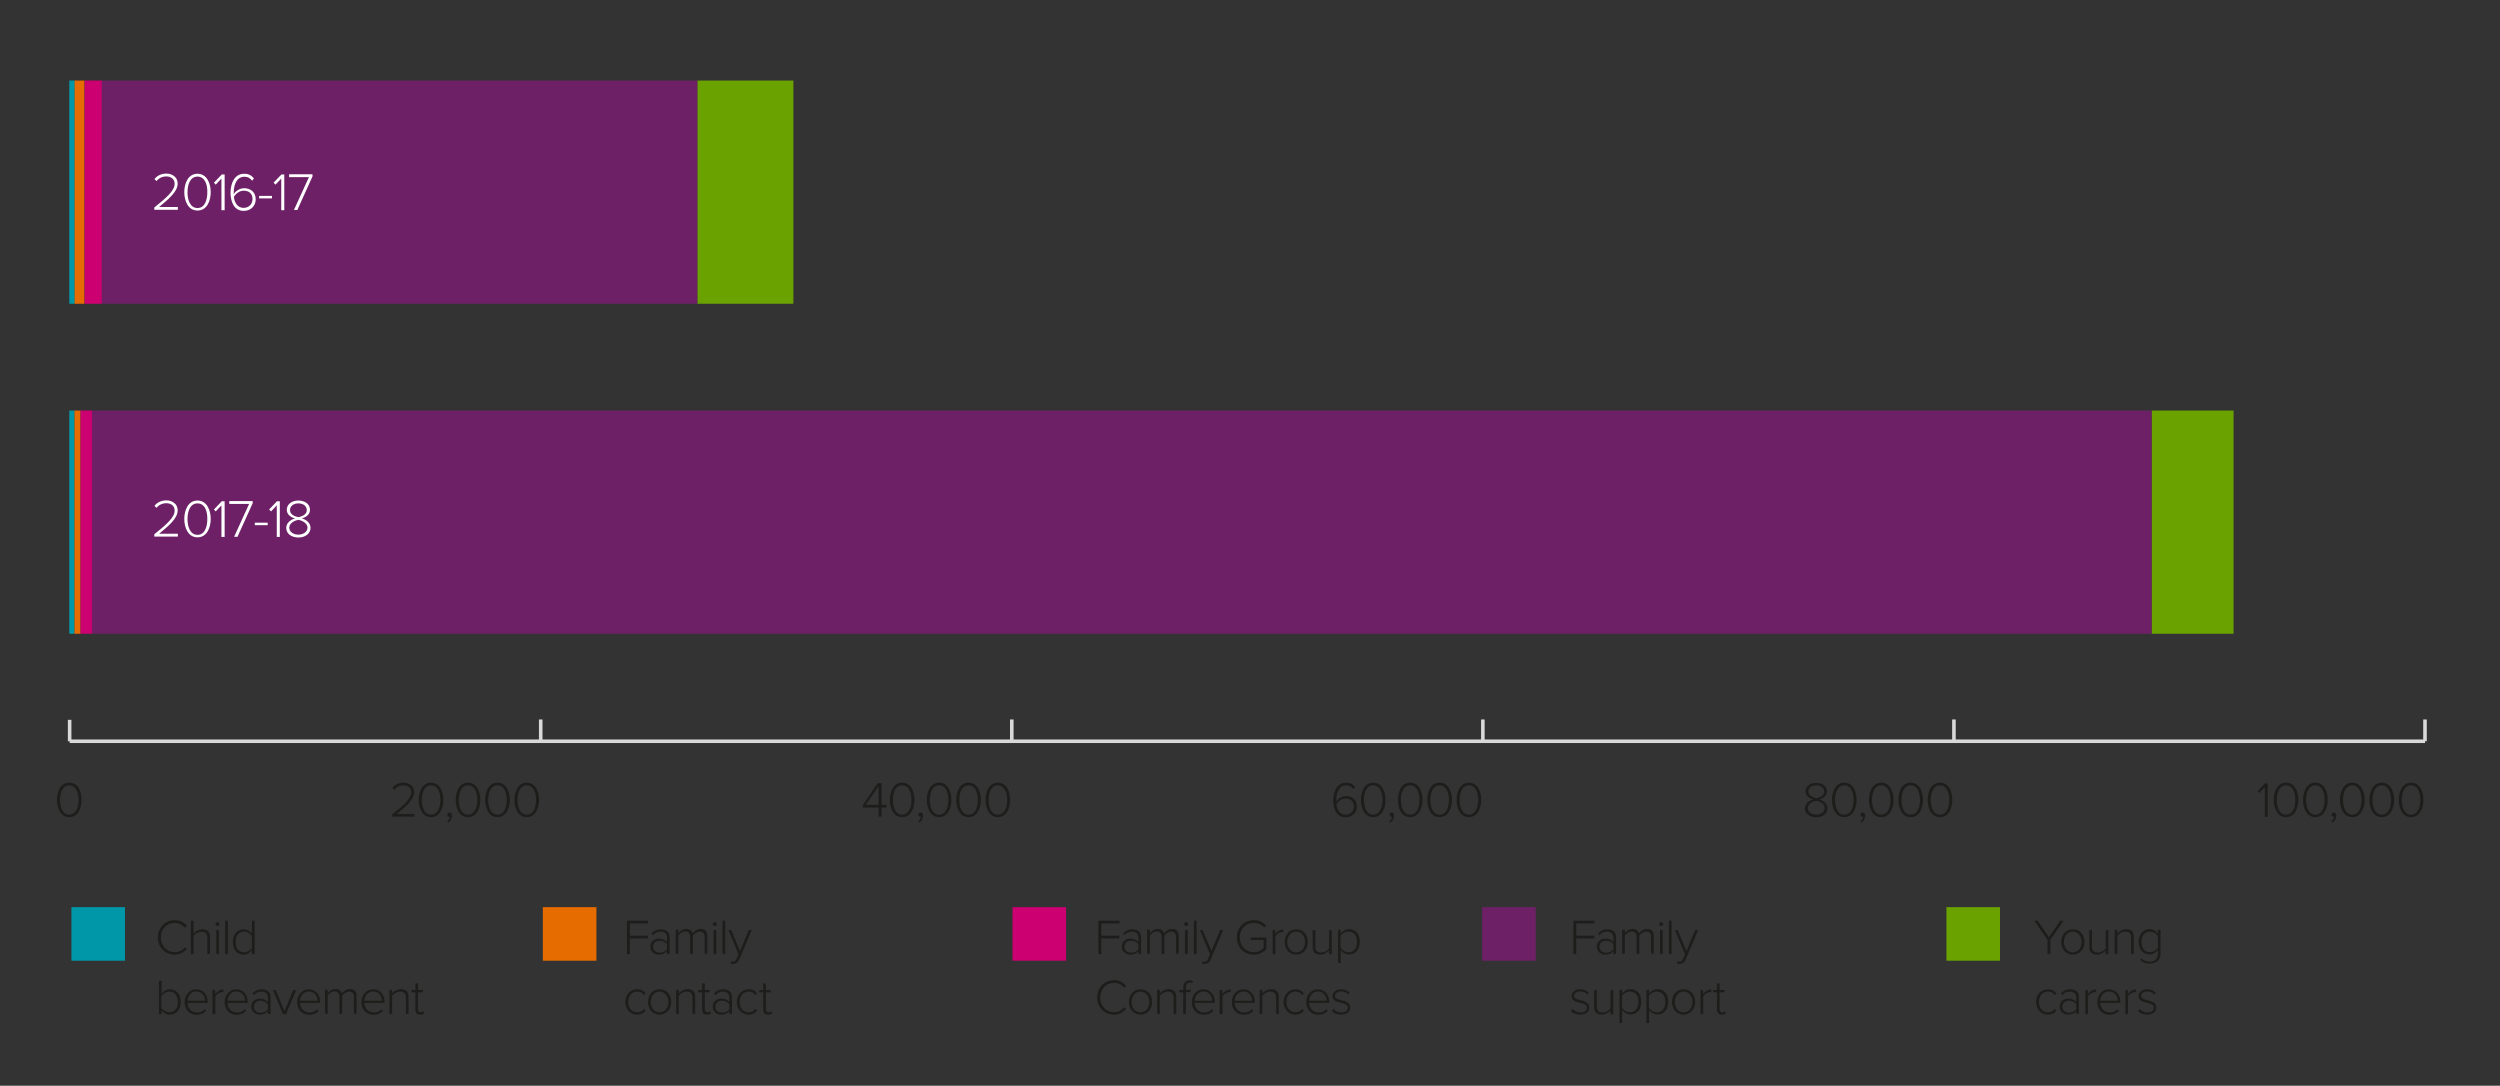 <?xml version="1.0" encoding="UTF-8"?>
<!-- Generator: Adobe Illustrator 22.1.0, SVG Export Plug-In . SVG Version: 6.00 Build 0)  -->
<svg xmlns="http://www.w3.org/2000/svg" xmlns:xlink="http://www.w3.org/1999/xlink" id="Layer_1" x="0px" y="0px" viewBox="0 0 1400 608" style="enable-background:new 0 0 1400 608;" xml:space="preserve">
<rect x="0" y="0" width="1400" height="608" fill="#333333" stroke="none"/>
<style type="text/css">
	.st0{fill:#CC0070;}
	.st1{fill:#E76C00;}
	.st2{fill:#0099A9;}
	.st3{fill:none;stroke:#D9D9D9;stroke-width:2;}
	.st4{fill:none;stroke:#000000;stroke-miterlimit:10;}
	.st5{fill:#6E2066;}
	.st6{fill:#0098A8;}
	.st7{fill:#1D1D1B;}
	.st8{fill:#6AA200;}
	.st9{fill:#FFFFFF;}
</style>
<rect x="1204.9" y="229.9" class="st8" width="45.9" height="125"></rect>
<rect x="390.5" y="45.1" class="st8" width="53.8" height="125"></rect>
<rect x="51.5" y="229.9" class="st5" width="1153.4" height="125"></rect>
<rect x="57" y="45.1" class="st5" width="333.5" height="125"></rect>
<rect x="41.6" y="229.9" class="st1" width="3.5" height="125"></rect>
<rect x="41.6" y="45.1" class="st1" width="5.7" height="125"></rect>
<rect x="45.1" y="229.9" class="st0" width="6.4" height="125"></rect>
<rect x="47.4" y="45.1" class="st0" width="9.6" height="125"></rect>
<rect x="38.8" y="229.9" class="st6" width="2.8" height="125"></rect>
<rect x="38.8" y="45.1" class="st6" width="2.9" height="125"></rect>
<g>
	<path class="st9" d="M86.4,116.2c6.8-5.5,11.4-9.4,11.4-13.3c0-2.9-2.4-4.1-4.6-4.1c-2.5,0-4.4,1.1-5.5,2.6l-1.2-1.1   c1.4-1.9,3.8-3.1,6.7-3.1c2.9,0,6.3,1.7,6.3,5.6c0,4.4-4.7,8.4-10.4,13.1h10.5v1.6H86.4V116.2z"></path>
	<path class="st9" d="M110.6,97.3c5.3,0,7.4,5.5,7.4,10.3c0,4.7-2,10.3-7.4,10.3c-5.4,0-7.4-5.6-7.4-10.3   C103.2,102.9,105.2,97.3,110.6,97.3z M110.6,98.9c-4.2,0-5.6,4.6-5.6,8.8c0,4.1,1.4,8.8,5.6,8.8c4.2,0,5.5-4.7,5.5-8.8   C116.2,103.5,114.8,98.9,110.6,98.9z"></path>
	<path class="st9" d="M124,100l-3.2,3.4l-1-1.1l4.4-4.6h1.6v20H124V100z"></path>
	<path class="st9" d="M136.8,97.3c2.6,0,4.2,1.1,5.4,2.6l-1,1.3c-1-1.3-2.2-2.2-4.4-2.2c-4.3,0-5.9,4.5-5.9,8.8c0,0.3,0,0.6,0,0.9   c0.8-1.4,3.1-3.3,5.8-3.3c3.6,0,6.5,2.1,6.5,6.3c0,3.3-2.5,6.4-6.7,6.4c-5.4,0-7.4-5-7.4-10.3C129.2,102.5,131.3,97.3,136.8,97.3z    M136.5,106.8c-2.2,0-4.3,1.4-5.5,3.4c0.2,2.7,1.7,6.2,5.4,6.2c3.4,0,5-2.6,5-4.8C141.5,108.4,139.4,106.8,136.5,106.8z"></path>
	<path class="st9" d="M145.1,109.7h7.2v1.4h-7.2V109.7z"></path>
	<path class="st9" d="M157.5,100l-3.2,3.4l-1.1-1.1l4.4-4.6h1.6v20h-1.7V100z"></path>
	<path class="st9" d="M173,99.2h-11.1v-1.6h13.1v1.2l-8.5,18.8h-1.9L173,99.2z"></path>
</g>
<g>
	<path class="st9" d="M86.4,299.2c6.8-5.5,11.4-9.4,11.4-13.3c0-2.9-2.4-4.1-4.6-4.1c-2.5,0-4.4,1.1-5.5,2.6l-1.2-1.1   c1.4-1.9,3.8-3.1,6.7-3.1c2.9,0,6.3,1.7,6.3,5.6c0,4.4-4.7,8.4-10.4,13.1h10.5v1.6H86.4V299.2z"></path>
	<path class="st9" d="M110.6,280.3c5.3,0,7.4,5.5,7.4,10.3c0,4.7-2,10.3-7.4,10.3c-5.4,0-7.4-5.6-7.4-10.3   C103.2,285.9,105.2,280.3,110.6,280.3z M110.6,281.9c-4.2,0-5.6,4.6-5.6,8.8c0,4.1,1.4,8.8,5.6,8.8c4.2,0,5.5-4.7,5.5-8.8   C116.2,286.5,114.8,281.9,110.6,281.9z"></path>
	<path class="st9" d="M124,283l-3.2,3.4l-1-1.1l4.4-4.6h1.6v20H124V283z"></path>
	<path class="st9" d="M139.5,282.2h-11.1v-1.6h13.1v1.2l-8.5,18.8h-1.9L139.5,282.2z"></path>
	<path class="st9" d="M142.7,292.7h7.2v1.4h-7.2V292.7z"></path>
	<path class="st9" d="M155,283l-3.2,3.4l-1.1-1.1l4.4-4.6h1.6v20H155V283z"></path>
	<path class="st9" d="M165.2,290.3c-2.4-0.6-4.6-2.2-4.6-4.8c0-3.5,3.3-5.2,6.5-5.2c3.1,0,6.5,1.6,6.5,5.2c0,2.7-2.3,4.2-4.6,4.8   c2.5,0.7,4.9,2.5,4.9,5.3c0,3.2-2.9,5.4-6.8,5.4c-3.9,0-6.8-2.1-6.8-5.4C160.3,292.9,162.7,291,165.2,290.3z M167.1,291.1   c-1.2,0.2-5.1,1.4-5.1,4.4c0,2.4,2.4,3.9,5.1,3.9c2.6,0,5.1-1.5,5.1-3.9C172.1,292.5,168.3,291.3,167.1,291.1z M167.1,281.9   c-2.6,0-4.7,1.4-4.7,3.8c0,2.8,3.5,3.7,4.7,3.9c1.2-0.2,4.7-1.1,4.7-3.9C171.8,283.3,169.7,281.9,167.1,281.9z"></path>
</g>
<line class="st3" x1="39" y1="415.1" x2="1358" y2="415.1"></line>
<line class="st3" x1="302.8" y1="415.1" x2="302.8" y2="402.9"></line>
<line class="st3" x1="566.6" y1="415.1" x2="566.6" y2="402.9"></line>
<line class="st3" x1="830.4" y1="415.1" x2="830.4" y2="402.9"></line>
<line class="st3" x1="1094.2" y1="415.1" x2="1094.2" y2="402.9"></line>
<line class="st3" x1="1358" y1="415.1" x2="1358" y2="402.9"></line>
<line class="st3" x1="39" y1="415.1" x2="39" y2="403.1"></line>
<g>
	<path class="st7" d="M38.8,438.3c5,0,6.9,5.2,6.9,9.6c0,4.4-1.9,9.7-6.9,9.7c-5,0-6.9-5.2-6.9-9.7   C31.9,443.5,33.7,438.3,38.8,438.3z M38.8,439.8c-3.9,0-5.2,4.3-5.2,8.2c0,3.8,1.3,8.2,5.2,8.2c3.9,0,5.2-4.4,5.2-8.2   C44,444.1,42.7,439.8,38.8,439.8z"></path>
</g>
<g>
	<path class="st7" d="M219.7,456c6.4-5.1,10.6-8.8,10.6-12.4c0-2.7-2.2-3.8-4.3-3.8c-2.3,0-4.1,1-5.1,2.4l-1.1-1   c1.3-1.8,3.6-2.9,6.2-2.9c2.7,0,5.9,1.6,5.9,5.3c0,4.1-4.3,7.9-9.7,12.2h9.8v1.5h-12.3V456z"></path>
	<path class="st7" d="M241.4,438.3c5,0,6.9,5.2,6.9,9.6c0,4.4-1.9,9.7-6.9,9.7c-5,0-6.9-5.2-6.9-9.7   C234.5,443.5,236.4,438.3,241.4,438.3z M241.4,439.8c-3.9,0-5.2,4.3-5.2,8.2c0,3.8,1.3,8.2,5.2,8.2c3.9,0,5.2-4.4,5.2-8.2   C246.6,444.1,245.4,439.8,241.4,439.8z"></path>
	<path class="st7" d="M250.3,460c0.9-0.6,1.6-1.7,1.6-2.6l-0.3,0c-0.7,0-1.1-0.5-1.1-1.2c0-0.6,0.5-1.2,1.2-1.2   c0.8,0,1.4,0.6,1.4,1.8c0,1.6-0.9,3.1-2,3.8L250.3,460z"></path>
	<path class="st7" d="M262.1,438.3c5,0,6.9,5.2,6.9,9.6c0,4.4-1.9,9.7-6.9,9.7c-5,0-6.9-5.2-6.9-9.7   C255.2,443.5,257.1,438.3,262.1,438.3z M262.1,439.8c-3.9,0-5.2,4.3-5.2,8.2c0,3.8,1.3,8.2,5.2,8.2c3.9,0,5.2-4.4,5.2-8.2   C267.3,444.1,266,439.8,262.1,439.8z"></path>
	<path class="st7" d="M278.6,438.3c5,0,6.9,5.2,6.9,9.6c0,4.4-1.9,9.7-6.9,9.7c-5,0-6.9-5.2-6.9-9.7   C271.7,443.5,273.5,438.3,278.6,438.3z M278.6,439.8c-3.9,0-5.2,4.3-5.2,8.2c0,3.8,1.3,8.2,5.2,8.2c3.9,0,5.2-4.4,5.2-8.2   C283.8,444.1,282.5,439.8,278.6,439.8z"></path>
	<path class="st7" d="M295,438.3c5,0,6.9,5.2,6.9,9.6c0,4.4-1.9,9.7-6.9,9.7c-5,0-6.9-5.2-6.9-9.7C288.1,443.5,290,438.3,295,438.3z    M295,439.8c-3.9,0-5.2,4.3-5.2,8.2c0,3.8,1.3,8.2,5.2,8.2c3.9,0,5.2-4.4,5.2-8.2C300.2,444.1,298.9,439.8,295,439.8z"></path>
</g>
<g>
	<path class="st7" d="M492,452.2h-8.8v-1.4l8.3-12.2h2.2v12.1h2.7v1.5h-2.7v5.1H492V452.2z M484.8,450.7h7.2v-10.5L484.8,450.7z"></path>
	<path class="st7" d="M505.2,438.3c5,0,6.9,5.2,6.9,9.6c0,4.4-1.9,9.7-6.9,9.7c-5,0-6.9-5.2-6.9-9.7   C498.3,443.5,500.2,438.3,505.2,438.3z M505.2,439.8c-3.9,0-5.2,4.3-5.2,8.2c0,3.8,1.3,8.2,5.2,8.2c3.9,0,5.2-4.4,5.2-8.2   C510.4,444.1,509.2,439.8,505.2,439.8z"></path>
	<path class="st7" d="M514.1,460c0.9-0.6,1.6-1.7,1.6-2.6l-0.3,0c-0.7,0-1.1-0.5-1.1-1.2c0-0.6,0.5-1.2,1.2-1.2   c0.8,0,1.4,0.6,1.4,1.8c0,1.6-0.9,3.1-2,3.8L514.1,460z"></path>
	<path class="st7" d="M525.9,438.3c5,0,6.9,5.2,6.9,9.6c0,4.4-1.9,9.7-6.9,9.7c-5,0-6.9-5.2-6.9-9.7   C519,443.5,520.9,438.3,525.9,438.3z M525.9,439.8c-3.9,0-5.2,4.3-5.2,8.2c0,3.8,1.3,8.2,5.2,8.2c3.9,0,5.2-4.4,5.2-8.2   C531.1,444.1,529.8,439.8,525.9,439.8z"></path>
	<path class="st7" d="M542.4,438.3c5,0,6.9,5.2,6.9,9.6c0,4.4-1.9,9.7-6.9,9.7c-5,0-6.9-5.2-6.9-9.7   C535.5,443.5,537.3,438.3,542.4,438.3z M542.4,439.8c-3.9,0-5.2,4.3-5.2,8.2c0,3.8,1.3,8.2,5.2,8.2c3.9,0,5.2-4.4,5.2-8.2   C547.6,444.1,546.3,439.8,542.4,439.8z"></path>
	<path class="st7" d="M558.8,438.3c5,0,6.9,5.2,6.9,9.6c0,4.4-1.9,9.7-6.9,9.7c-5,0-6.9-5.2-6.9-9.7   C551.9,443.5,553.8,438.3,558.8,438.3z M558.8,439.8c-3.9,0-5.2,4.3-5.2,8.2c0,3.8,1.3,8.2,5.2,8.2c3.9,0,5.2-4.4,5.2-8.2   C564,444.1,562.7,439.8,558.8,439.8z"></path>
</g>
<g>
	<path class="st7" d="M1268.3,440.8l-3,3.2l-1-1l4.1-4.3h1.5v18.7h-1.6V440.8z"></path>
	<path class="st7" d="M1280.2,438.3c5,0,6.9,5.2,6.9,9.6c0,4.4-1.9,9.7-6.9,9.7c-5,0-6.9-5.2-6.9-9.7   C1273.3,443.5,1275.1,438.3,1280.2,438.3z M1280.2,439.8c-3.9,0-5.2,4.3-5.2,8.2c0,3.8,1.3,8.2,5.2,8.2c3.9,0,5.2-4.4,5.2-8.2   C1285.4,444.1,1284.1,439.8,1280.2,439.8z"></path>
	<path class="st7" d="M1296.6,438.3c5,0,6.9,5.2,6.9,9.6c0,4.4-1.9,9.7-6.9,9.7c-5,0-6.9-5.2-6.9-9.7   C1289.7,443.5,1291.6,438.3,1296.6,438.3z M1296.6,439.8c-3.9,0-5.2,4.3-5.2,8.2c0,3.8,1.3,8.2,5.2,8.2c3.9,0,5.2-4.4,5.2-8.2   C1301.8,444.1,1300.6,439.8,1296.6,439.8z"></path>
	<path class="st7" d="M1305.5,460c0.9-0.6,1.6-1.7,1.6-2.6l-0.3,0c-0.7,0-1.1-0.5-1.1-1.2c0-0.6,0.5-1.2,1.2-1.2   c0.8,0,1.4,0.6,1.4,1.8c0,1.6-0.9,3.1-2,3.8L1305.5,460z"></path>
	<path class="st7" d="M1317.3,438.3c5,0,6.9,5.2,6.9,9.6c0,4.4-1.9,9.7-6.9,9.7c-5,0-6.9-5.2-6.9-9.7   C1310.4,443.5,1312.3,438.3,1317.3,438.3z M1317.3,439.8c-3.9,0-5.2,4.3-5.2,8.2c0,3.8,1.3,8.2,5.2,8.2c3.9,0,5.2-4.4,5.2-8.2   C1322.5,444.1,1321.2,439.8,1317.3,439.8z"></path>
	<path class="st7" d="M1333.8,438.3c5,0,6.9,5.2,6.9,9.6c0,4.4-1.9,9.7-6.9,9.7c-5,0-6.9-5.2-6.9-9.7   C1326.9,443.5,1328.7,438.3,1333.8,438.3z M1333.8,439.8c-3.9,0-5.2,4.3-5.2,8.2c0,3.8,1.3,8.2,5.2,8.2c3.9,0,5.2-4.4,5.2-8.2   C1338.9,444.1,1337.7,439.8,1333.8,439.8z"></path>
	<path class="st7" d="M1350.2,438.3c5,0,6.9,5.2,6.9,9.6c0,4.4-1.9,9.7-6.9,9.7c-5,0-6.9-5.2-6.9-9.7   C1343.3,443.5,1345.2,438.3,1350.2,438.3z M1350.2,439.8c-3.9,0-5.2,4.3-5.2,8.2c0,3.8,1.3,8.2,5.2,8.2c3.9,0,5.2-4.4,5.2-8.2   C1355.4,444.1,1354.1,439.8,1350.2,439.8z"></path>
</g>
<g>
	<path class="st7" d="M753.9,438.3c2.4,0,3.9,1,5,2.4l-1,1.2c-0.9-1.2-2-2.1-4.1-2.1c-4,0-5.5,4.2-5.5,8.2c0,0.3,0,0.6,0,0.9   c0.8-1.3,2.9-3.1,5.5-3.1c3.4,0,6,1.9,6,5.9c0,3.1-2.3,6-6.3,6c-5,0-6.9-4.6-6.9-9.7C746.7,443.2,748.7,438.3,753.9,438.3z    M753.5,447.2c-2,0-4,1.3-5.1,3.2c0.2,2.5,1.6,5.8,5.1,5.8c3.2,0,4.7-2.5,4.7-4.5C758.2,448.6,756.2,447.2,753.5,447.2z"></path>
	<path class="st7" d="M769,438.3c5,0,6.9,5.2,6.9,9.6c0,4.4-1.9,9.7-6.9,9.7c-5,0-6.9-5.2-6.9-9.7C762.1,443.5,764,438.3,769,438.3z    M769,439.8c-3.9,0-5.2,4.3-5.2,8.2c0,3.8,1.3,8.2,5.2,8.2c3.9,0,5.2-4.4,5.2-8.2C774.2,444.1,773,439.8,769,439.8z"></path>
	<path class="st7" d="M777.9,460c0.9-0.6,1.6-1.7,1.6-2.6l-0.3,0c-0.7,0-1.1-0.5-1.1-1.2c0-0.6,0.5-1.2,1.2-1.2   c0.8,0,1.4,0.6,1.4,1.8c0,1.6-0.9,3.1-2,3.8L777.9,460z"></path>
	<path class="st7" d="M789.7,438.3c5,0,6.9,5.2,6.9,9.6c0,4.4-1.9,9.7-6.9,9.7c-5,0-6.9-5.2-6.9-9.7   C782.8,443.5,784.7,438.3,789.7,438.3z M789.7,439.8c-3.9,0-5.2,4.3-5.2,8.2c0,3.8,1.3,8.2,5.2,8.2c3.9,0,5.2-4.4,5.2-8.2   C794.9,444.1,793.6,439.8,789.7,439.8z"></path>
	<path class="st7" d="M806.2,438.3c5,0,6.9,5.2,6.9,9.6c0,4.4-1.9,9.7-6.9,9.7c-5,0-6.9-5.2-6.9-9.7   C799.3,443.5,801.1,438.3,806.2,438.3z M806.2,439.8c-3.9,0-5.2,4.3-5.2,8.2c0,3.8,1.3,8.2,5.2,8.2c3.9,0,5.2-4.4,5.2-8.2   C811.3,444.1,810.1,439.8,806.2,439.8z"></path>
	<path class="st7" d="M822.6,438.3c5,0,6.9,5.2,6.9,9.6c0,4.4-1.9,9.7-6.9,9.7c-5,0-6.9-5.2-6.9-9.7   C815.7,443.5,817.6,438.3,822.6,438.3z M822.6,439.8c-3.9,0-5.2,4.3-5.2,8.2c0,3.8,1.3,8.2,5.2,8.2c3.9,0,5.2-4.4,5.2-8.2   C827.8,444.1,826.5,439.8,822.6,439.8z"></path>
</g>
<g>
	<path class="st7" d="M1015.4,447.7c-2.2-0.6-4.3-2-4.3-4.5c0-3.3,3.1-4.8,6-4.8c2.9,0,6,1.5,6,4.8c0,2.5-2.1,3.9-4.3,4.5   c2.4,0.6,4.6,2.4,4.6,5c0,3-2.7,5-6.3,5c-3.6,0-6.4-2-6.4-5C1010.8,450,1013,448.3,1015.4,447.7z M1017.1,448.4   c-1.1,0.1-4.7,1.3-4.7,4.1c0,2.3,2.2,3.7,4.7,3.7c2.4,0,4.7-1.4,4.7-3.7C1021.9,449.6,1018.2,448.5,1017.1,448.4z M1017.1,439.8   c-2.5,0-4.4,1.3-4.4,3.5c0,2.6,3.3,3.4,4.4,3.7c1.1-0.2,4.4-1.1,4.4-3.7C1021.6,441.1,1019.6,439.8,1017.1,439.8z"></path>
	<path class="st7" d="M1032.8,438.3c5,0,6.9,5.2,6.9,9.6c0,4.4-1.9,9.7-6.9,9.7c-5,0-6.9-5.2-6.9-9.7   C1025.9,443.5,1027.8,438.3,1032.8,438.3z M1032.8,439.8c-3.9,0-5.2,4.3-5.2,8.2c0,3.8,1.3,8.2,5.2,8.2c3.9,0,5.2-4.4,5.2-8.2   C1038,444.1,1036.8,439.8,1032.8,439.8z"></path>
	<path class="st7" d="M1041.7,460c0.9-0.6,1.6-1.7,1.6-2.6l-0.3,0c-0.7,0-1.1-0.5-1.1-1.2c0-0.6,0.5-1.2,1.2-1.2   c0.8,0,1.4,0.6,1.4,1.8c0,1.6-0.9,3.1-2,3.8L1041.7,460z"></path>
	<path class="st7" d="M1053.5,438.3c5,0,6.9,5.2,6.9,9.6c0,4.4-1.9,9.7-6.9,9.7c-5,0-6.9-5.2-6.9-9.7   C1046.6,443.5,1048.5,438.3,1053.5,438.3z M1053.5,439.8c-3.9,0-5.2,4.3-5.2,8.2c0,3.8,1.3,8.2,5.2,8.2c3.9,0,5.2-4.4,5.2-8.2   C1058.7,444.1,1057.4,439.8,1053.5,439.8z"></path>
	<path class="st7" d="M1070,438.3c5,0,6.9,5.2,6.9,9.6c0,4.4-1.9,9.7-6.9,9.7c-5,0-6.9-5.2-6.9-9.7   C1063.1,443.5,1064.9,438.3,1070,438.3z M1070,439.8c-3.9,0-5.2,4.3-5.2,8.2c0,3.8,1.3,8.2,5.2,8.2c3.9,0,5.2-4.4,5.2-8.2   C1075.1,444.1,1073.9,439.8,1070,439.8z"></path>
	<path class="st7" d="M1086.4,438.3c5,0,6.9,5.2,6.9,9.6c0,4.4-1.9,9.7-6.9,9.7c-5,0-6.9-5.2-6.9-9.7   C1079.5,443.5,1081.4,438.3,1086.4,438.3z M1086.4,439.8c-3.9,0-5.2,4.3-5.2,8.2c0,3.8,1.3,8.2,5.2,8.2c3.9,0,5.2-4.4,5.2-8.2   C1091.6,444.1,1090.3,439.8,1086.4,439.8z"></path>
</g>
<g>
	<path class="st7" d="M88.4,525c0-5.7,4.2-9.7,9.5-9.7c3,0,5.2,1.3,6.8,3.3l-1.3,0.9c-1.2-1.6-3.2-2.7-5.5-2.7   c-4.4,0-7.8,3.3-7.8,8.2c0,4.8,3.4,8.2,7.8,8.2c2.2,0,4.3-1.1,5.5-2.7l1.3,0.8c-1.7,2-3.8,3.3-6.8,3.3   C92.6,534.6,88.4,530.7,88.4,525z"></path>
	<path class="st7" d="M116.1,525.1c0-2.6-1.3-3.3-3.3-3.3c-1.7,0-3.5,1.1-4.4,2.3v10.2h-1.5v-18.7h1.5v7.2c1-1.2,2.9-2.4,4.9-2.4   c2.7,0,4.3,1.3,4.3,4.3v9.5h-1.5V525.1z"></path>
	<path class="st7" d="M120.7,517.5c0-0.6,0.5-1.1,1.1-1.1c0.6,0,1.1,0.5,1.1,1.1c0,0.6-0.5,1.1-1.1,1.1   C121.2,518.6,120.7,518.1,120.7,517.5z M121.1,520.8h1.5v13.5h-1.5V520.8z"></path>
	<path class="st7" d="M126.1,515.6h1.5v18.7h-1.5V515.6z"></path>
	<path class="st7" d="M141.1,532.1c-1,1.4-2.7,2.5-4.7,2.5c-3.6,0-6-2.7-6-7.1c0-4.3,2.5-7.1,6-7.1c1.9,0,3.6,1,4.7,2.5v-7.3h1.5   v18.7h-1.5V532.1z M141.1,524.2c-0.8-1.3-2.5-2.5-4.5-2.5c-3,0-4.7,2.5-4.7,5.8s1.7,5.8,4.7,5.8c1.9,0,3.7-1.1,4.5-2.4V524.2z"></path>
	<path class="st7" d="M89,549.2h1.5v7.3c1.1-1.5,2.8-2.5,4.7-2.5c3.6,0,6,2.8,6,7.1c0,4.3-2.5,7.1-6,7.1c-2,0-3.8-1.1-4.7-2.5v2.2   H89V549.2z M94.9,566.9c3,0,4.7-2.5,4.7-5.8s-1.7-5.8-4.7-5.8c-1.9,0-3.7,1.2-4.5,2.5v6.7C91.3,565.8,93.1,566.9,94.9,566.9z"></path>
	<path class="st7" d="M109.9,554c4.1,0,6.4,3.3,6.4,7.2v0.4H105c0.1,2.9,2.1,5.4,5.3,5.4c1.7,0,3.3-0.6,4.4-1.9l0.8,1   c-1.3,1.4-3.1,2.2-5.3,2.2c-3.9,0-6.8-2.9-6.8-7.1C103.4,557.2,106.1,554,109.9,554z M105,560.4h9.8c0-2.3-1.5-5.2-4.9-5.2   C106.7,555.3,105.1,558.1,105,560.4z"></path>
	<path class="st7" d="M119,554.4h1.5v2.3c1.1-1.5,2.7-2.6,4.6-2.6v1.6c-0.3-0.1-0.4-0.1-0.7-0.1c-1.4,0-3.2,1.2-3.8,2.4v9.9H119   V554.4z"></path>
	<path class="st7" d="M132.3,554c4.1,0,6.4,3.3,6.4,7.2v0.4h-11.3c0.1,2.9,2.1,5.4,5.3,5.4c1.7,0,3.3-0.6,4.4-1.9l0.8,1   c-1.3,1.4-3.1,2.2-5.3,2.2c-3.9,0-6.8-2.9-6.8-7.1C125.8,557.2,128.6,554,132.3,554z M127.4,560.4h9.8c0-2.3-1.5-5.2-4.9-5.2   C129.1,555.3,127.5,558.1,127.4,560.4z"></path>
	<path class="st7" d="M150,566.3c-1.2,1.3-2.7,1.9-4.6,1.9c-2.3,0-4.7-1.6-4.7-4.5c0-2.9,2.4-4.5,4.7-4.5c1.9,0,3.4,0.6,4.6,1.9   v-2.7c0-2-1.6-3.1-3.6-3.1c-1.7,0-3,0.6-4.2,2l-0.8-1c1.4-1.5,3-2.3,5.2-2.3c2.7,0,4.9,1.3,4.9,4.3v9.5H150V566.3z M150,562.3   c-1-1.2-2.5-1.9-4.1-1.9c-2.2,0-3.7,1.4-3.7,3.4c0,1.9,1.5,3.3,3.7,3.3c1.6,0,3.1-0.6,4.1-1.8V562.3z"></path>
	<path class="st7" d="M152.8,554.4h1.6l4.9,11.8l4.9-11.8h1.7l-5.7,13.5h-1.7L152.8,554.4z"></path>
	<path class="st7" d="M172.9,554c4.1,0,6.4,3.3,6.4,7.2v0.4H168c0.1,2.9,2.1,5.4,5.3,5.4c1.7,0,3.3-0.6,4.4-1.9l0.8,1   c-1.3,1.4-3.1,2.2-5.3,2.2c-3.9,0-6.8-2.9-6.8-7.1C166.4,557.2,169.2,554,172.9,554z M168,560.4h9.8c0-2.3-1.5-5.2-4.9-5.2   C169.7,555.3,168.1,558.1,168,560.4z"></path>
	<path class="st7" d="M198.2,558.4c0-1.9-0.8-3.1-2.7-3.1c-1.5,0-3.1,1.1-3.9,2.3v10.2h-1.5v-9.5c0-1.9-0.8-3.1-2.7-3.1   c-1.4,0-3.1,1.1-3.9,2.3v10.2h-1.5v-13.5h1.5v2c0.6-0.9,2.4-2.4,4.4-2.4c2.1,0,3.2,1.2,3.6,2.5c0.8-1.3,2.6-2.5,4.5-2.5   c2.5,0,3.7,1.4,3.7,4.1v9.7h-1.5V558.4z"></path>
	<path class="st7" d="M209,554c4.1,0,6.4,3.3,6.4,7.2v0.4H204c0.1,2.9,2.1,5.4,5.3,5.4c1.7,0,3.3-0.6,4.4-1.9l0.8,1   c-1.3,1.4-3.1,2.2-5.3,2.2c-3.9,0-6.8-2.9-6.8-7.1C202.4,557.2,205.2,554,209,554z M204,560.4h9.8c0-2.3-1.5-5.2-4.9-5.2   C205.8,555.3,204.2,558.1,204,560.4z"></path>
	<path class="st7" d="M227.3,558.7c0-2.6-1.3-3.4-3.3-3.4c-1.7,0-3.5,1.1-4.4,2.3v10.2h-1.5v-13.5h1.5v2c1-1.2,2.9-2.4,4.9-2.4   c2.7,0,4.3,1.3,4.3,4.4v9.5h-1.5V558.7z"></path>
	<path class="st7" d="M232.6,565.3v-9.6h-2.2v-1.3h2.2v-3.7h1.5v3.7h2.7v1.3h-2.7v9.4c0,1.1,0.4,1.8,1.4,1.8c0.6,0,1.2-0.3,1.5-0.6   l0.6,1.1c-0.5,0.5-1.2,0.8-2.3,0.8C233.5,568.2,232.6,567.1,232.6,565.3z"></path>
</g>
<g>
	<path class="st7" d="M615.1,515.6h11.8v1.5h-10.2v6.9h10.1v1.5h-10.1v8.8h-1.6V515.6z"></path>
	<path class="st7" d="M637.5,532.7c-1.2,1.3-2.7,1.9-4.6,1.9c-2.3,0-4.7-1.6-4.7-4.5c0-2.9,2.4-4.5,4.7-4.5c1.9,0,3.4,0.6,4.6,1.9   v-2.7c0-2-1.6-3.1-3.6-3.1c-1.7,0-3,0.6-4.2,2l-0.8-1c1.4-1.5,3-2.3,5.2-2.3c2.7,0,4.9,1.3,4.9,4.3v9.5h-1.5V532.7z M637.5,528.7   c-1-1.2-2.5-1.9-4.1-1.9c-2.2,0-3.7,1.4-3.7,3.4c0,1.9,1.5,3.3,3.7,3.3c1.6,0,3.1-0.6,4.1-1.8V528.7z"></path>
	<path class="st7" d="M658.6,524.8c0-1.9-0.8-3.1-2.7-3.1c-1.5,0-3.1,1.1-3.9,2.3v10.2h-1.5v-9.5c0-1.9-0.8-3.1-2.7-3.1   c-1.4,0-3.1,1.1-3.9,2.3v10.2h-1.5v-13.5h1.5v2c0.6-0.9,2.4-2.4,4.4-2.4c2.1,0,3.2,1.2,3.6,2.5c0.8-1.3,2.6-2.5,4.5-2.5   c2.5,0,3.7,1.4,3.7,4.1v9.7h-1.5V524.8z"></path>
	<path class="st7" d="M663.2,517.5c0-0.6,0.5-1.1,1.1-1.1c0.6,0,1.1,0.5,1.1,1.1c0,0.6-0.5,1.1-1.1,1.1   C663.7,518.6,663.2,518.1,663.2,517.5z M663.6,520.8h1.5v13.5h-1.5V520.8z"></path>
	<path class="st7" d="M668.6,515.6h1.5v18.7h-1.5V515.6z"></path>
	<path class="st7" d="M674.5,538.5c0.9,0,1.5-0.4,2-1.7l1.1-2.4l-5.7-13.6h1.6l4.9,11.8l4.9-11.8h1.7l-7,16.5   c-0.7,1.7-1.9,2.5-3.5,2.5c-0.4,0-1.1-0.1-1.4-0.2l0.3-1.3C673.6,538.4,674.2,538.5,674.5,538.5z"></path>
	<path class="st7" d="M702.1,515.3c3.1,0,5.3,1.2,7,3.2l-1.2,0.9c-1.3-1.6-3.4-2.6-5.8-2.6c-4.4,0-7.8,3.3-7.8,8.2   c0,4.8,3.4,8.2,7.8,8.2c2.5,0,4.5-1.2,5.5-2.3v-4.5h-7.1V525h8.7v6.5c-1.7,1.8-4.1,3.1-7.1,3.1c-5.2,0-9.5-3.9-9.5-9.7   C692.6,519.2,696.9,515.3,702.1,515.3z"></path>
	<path class="st7" d="M712.6,520.8h1.5v2.3c1.1-1.5,2.7-2.6,4.6-2.6v1.6c-0.3-0.1-0.4-0.1-0.7-0.1c-1.4,0-3.2,1.2-3.8,2.4v9.9h-1.5   V520.8z"></path>
	<path class="st7" d="M719.4,527.5c0-3.9,2.5-7.1,6.5-7.1c4,0,6.5,3.1,6.5,7.1c0,3.9-2.5,7.1-6.5,7.1   C721.9,534.6,719.4,531.5,719.4,527.5z M730.8,527.5c0-3-1.8-5.8-5-5.8c-3.1,0-4.9,2.8-4.9,5.8c0,3,1.8,5.8,4.9,5.8   C729.1,533.3,730.8,530.5,730.8,527.5z"></path>
	<path class="st7" d="M744.3,532.3c-1.1,1.2-2.9,2.3-4.9,2.3c-2.8,0-4.3-1.3-4.3-4.3v-9.5h1.5v9.2c0,2.6,1.3,3.4,3.3,3.4   c1.7,0,3.5-1,4.4-2.2v-10.3h1.5v13.5h-1.5V532.3z"></path>
	<path class="st7" d="M749.3,539.4v-18.7h1.5v2.1c1-1.4,2.7-2.5,4.7-2.5c3.6,0,6,2.7,6,7.1c0,4.3-2.4,7.1-6,7.1   c-1.9,0-3.6-1-4.7-2.5v7.3H749.3z M755.2,521.7c-1.9,0-3.7,1.1-4.5,2.4v6.7c0.8,1.3,2.6,2.5,4.5,2.5c3,0,4.7-2.5,4.7-5.8   C760,524.2,758.3,521.7,755.2,521.7z"></path>
	<path class="st7" d="M614.4,558.6c0-5.7,4.2-9.7,9.5-9.7c3,0,5.2,1.3,6.8,3.3l-1.3,0.9c-1.2-1.6-3.2-2.7-5.5-2.7   c-4.4,0-7.8,3.3-7.8,8.2c0,4.8,3.4,8.2,7.8,8.2c2.2,0,4.3-1.1,5.5-2.7l1.3,0.8c-1.7,2-3.8,3.3-6.8,3.3   C618.6,568.2,614.4,564.3,614.4,558.6z"></path>
	<path class="st7" d="M632.2,561.1c0-3.9,2.5-7.1,6.5-7.1c4,0,6.5,3.1,6.5,7.1c0,3.9-2.5,7.1-6.5,7.1   C634.7,568.2,632.2,565.1,632.2,561.1z M643.6,561.1c0-3-1.8-5.8-5-5.8c-3.1,0-4.9,2.8-4.9,5.8c0,3,1.8,5.8,4.9,5.8   C641.9,566.9,643.6,564.1,643.6,561.1z"></path>
	<path class="st7" d="M657.2,558.7c0-2.6-1.3-3.4-3.3-3.4c-1.7,0-3.5,1.1-4.4,2.3v10.2H648v-13.5h1.5v2c1-1.2,2.9-2.4,4.9-2.4   c2.7,0,4.3,1.3,4.3,4.4v9.5h-1.5V558.7z"></path>
	<path class="st7" d="M662.6,555.7h-2.2v-1.3h2.2v-1.2c0-2.7,1.4-4.2,3.7-4.2c0.7,0,1.3,0.1,1.8,0.4l-0.4,1.1   c-0.3-0.2-0.7-0.3-1.2-0.3c-1.5,0-2.4,1.1-2.4,2.9v1.2h2.7v1.3h-2.7v12.2h-1.5V555.7z"></path>
	<path class="st7" d="M673.9,554c4.1,0,6.4,3.3,6.4,7.2v0.4H669c0.1,2.9,2.1,5.4,5.3,5.4c1.7,0,3.3-0.6,4.4-1.9l0.8,1   c-1.3,1.4-3.1,2.2-5.3,2.2c-3.9,0-6.8-2.9-6.8-7.1C667.4,557.2,670.1,554,673.9,554z M669,560.4h9.8c0-2.3-1.5-5.2-4.9-5.2   C670.7,555.3,669.1,558.1,669,560.4z"></path>
	<path class="st7" d="M683,554.4h1.5v2.3c1.1-1.5,2.7-2.6,4.6-2.6v1.6c-0.3-0.1-0.4-0.1-0.7-0.1c-1.4,0-3.2,1.2-3.8,2.4v9.9H683   V554.4z"></path>
	<path class="st7" d="M696.3,554c4.1,0,6.4,3.3,6.4,7.2v0.4h-11.3c0.1,2.9,2.1,5.4,5.3,5.4c1.7,0,3.3-0.6,4.4-1.9l0.8,1   c-1.3,1.4-3.1,2.2-5.3,2.2c-3.9,0-6.8-2.9-6.8-7.1C689.8,557.2,692.6,554,696.3,554z M691.4,560.4h9.8c0-2.3-1.5-5.2-4.9-5.2   C693.1,555.3,691.5,558.1,691.4,560.4z"></path>
	<path class="st7" d="M714.6,558.7c0-2.6-1.3-3.4-3.3-3.4c-1.7,0-3.5,1.1-4.4,2.3v10.2h-1.5v-13.5h1.5v2c1-1.2,2.9-2.4,4.9-2.4   c2.7,0,4.3,1.3,4.3,4.4v9.5h-1.5V558.7z"></path>
	<path class="st7" d="M725.4,554c2.4,0,3.7,0.9,4.8,2.3l-1,0.9c-1-1.3-2.2-1.9-3.7-1.9c-3.2,0-5.1,2.5-5.1,5.8s1.9,5.8,5.1,5.8   c1.5,0,2.7-0.6,3.7-1.9l1,0.9c-1.1,1.4-2.4,2.3-4.8,2.3c-4,0-6.6-3.2-6.6-7.1C718.9,557.2,721.5,554,725.4,554z"></path>
	<path class="st7" d="M738,554c4.1,0,6.4,3.3,6.4,7.2v0.4h-11.3c0.1,2.9,2.1,5.4,5.3,5.4c1.7,0,3.3-0.6,4.4-1.9l0.8,1   c-1.3,1.4-3.1,2.2-5.3,2.2c-3.9,0-6.8-2.9-6.8-7.1C731.5,557.2,734.2,554,738,554z M733.1,560.4h9.8c0-2.3-1.5-5.2-4.9-5.2   C734.8,555.3,733.2,558.1,733.1,560.4z"></path>
	<path class="st7" d="M746.8,565c0.9,1.1,2.5,2,4.4,2c2.3,0,3.6-1.2,3.6-2.7c0-1.7-1.8-2.2-3.8-2.7c-2.3-0.6-4.8-1.1-4.8-3.8   c0-2.1,1.8-3.8,4.8-3.8c2.3,0,3.9,0.9,4.8,2l-0.8,1c-0.8-1.1-2.2-1.8-4-1.8c-2.1,0-3.4,1.1-3.4,2.5c0,1.5,1.7,1.9,3.6,2.4   c2.3,0.6,4.9,1.2,4.9,4.1c0,2.2-1.7,4-5.1,4c-2.2,0-3.9-0.6-5.2-2.1L746.8,565z"></path>
</g>
<g>
	<path class="st7" d="M351.1,515.6h11.8v1.5h-10.2v6.9h10.1v1.5h-10.1v8.8h-1.6V515.6z"></path>
	<path class="st7" d="M373.5,532.7c-1.2,1.3-2.7,1.9-4.6,1.9c-2.3,0-4.7-1.6-4.7-4.5c0-2.9,2.4-4.5,4.7-4.5c1.9,0,3.4,0.6,4.6,1.9   v-2.7c0-2-1.6-3.1-3.6-3.1c-1.7,0-3,0.6-4.2,2l-0.8-1c1.4-1.5,3-2.3,5.2-2.3c2.7,0,4.9,1.3,4.9,4.3v9.5h-1.5V532.7z M373.5,528.7   c-1-1.2-2.5-1.9-4.1-1.9c-2.2,0-3.7,1.4-3.7,3.4c0,1.9,1.5,3.3,3.7,3.3c1.6,0,3.1-0.6,4.1-1.8V528.7z"></path>
	<path class="st7" d="M394.6,524.8c0-1.9-0.8-3.1-2.7-3.1c-1.5,0-3.1,1.1-3.9,2.3v10.2h-1.5v-9.5c0-1.9-0.8-3.1-2.7-3.1   c-1.4,0-3.1,1.1-3.9,2.3v10.2h-1.5v-13.5h1.5v2c0.6-0.9,2.4-2.4,4.4-2.4c2.1,0,3.2,1.2,3.6,2.5c0.8-1.3,2.6-2.5,4.5-2.5   c2.5,0,3.7,1.4,3.7,4.1v9.7h-1.5V524.8z"></path>
	<path class="st7" d="M399.2,517.5c0-0.6,0.5-1.1,1.1-1.1c0.6,0,1.1,0.5,1.1,1.1c0,0.6-0.5,1.1-1.1,1.1   C399.7,518.6,399.2,518.1,399.2,517.5z M399.6,520.8h1.5v13.5h-1.5V520.8z"></path>
	<path class="st7" d="M404.6,515.6h1.5v18.7h-1.5V515.6z"></path>
	<path class="st7" d="M410.5,538.5c0.9,0,1.5-0.4,2-1.7l1.1-2.4l-5.7-13.6h1.6l4.9,11.8l4.9-11.8h1.7l-7,16.5   c-0.7,1.7-1.9,2.5-3.5,2.5c-0.4,0-1.1-0.1-1.4-0.2l0.3-1.3C409.6,538.4,410.2,538.5,410.5,538.5z"></path>
	<path class="st7" d="M356.8,554c2.4,0,3.7,0.9,4.8,2.3l-1,0.9c-1-1.3-2.2-1.9-3.7-1.9c-3.2,0-5.1,2.5-5.1,5.8s1.9,5.8,5.1,5.8   c1.5,0,2.7-0.6,3.7-1.9l1,0.9c-1.1,1.4-2.4,2.3-4.8,2.3c-4,0-6.6-3.2-6.6-7.1C350.2,557.2,352.8,554,356.8,554z"></path>
	<path class="st7" d="M362.9,561.1c0-3.9,2.5-7.1,6.5-7.1c4,0,6.5,3.1,6.5,7.1c0,3.9-2.5,7.1-6.5,7.1   C365.4,568.2,362.9,565.1,362.9,561.1z M374.3,561.1c0-3-1.8-5.8-5-5.8c-3.1,0-4.9,2.8-4.9,5.8c0,3,1.8,5.8,4.9,5.8   C372.5,566.9,374.3,564.1,374.3,561.1z"></path>
	<path class="st7" d="M387.8,558.7c0-2.6-1.3-3.4-3.3-3.4c-1.7,0-3.5,1.1-4.4,2.3v10.2h-1.5v-13.5h1.5v2c1-1.2,2.9-2.4,4.9-2.4   c2.7,0,4.3,1.3,4.3,4.4v9.5h-1.5V558.7z"></path>
	<path class="st7" d="M393.2,565.3v-9.6h-2.2v-1.3h2.2v-3.7h1.5v3.7h2.7v1.3h-2.7v9.4c0,1.1,0.4,1.8,1.4,1.8c0.6,0,1.2-0.3,1.5-0.6   l0.6,1.1c-0.5,0.5-1.2,0.8-2.3,0.8C394,568.2,393.2,567.1,393.2,565.3z"></path>
	<path class="st7" d="M408.4,566.3c-1.2,1.3-2.7,1.9-4.6,1.9c-2.3,0-4.7-1.6-4.7-4.5c0-2.9,2.4-4.5,4.7-4.5c1.9,0,3.4,0.6,4.6,1.9   v-2.7c0-2-1.6-3.1-3.6-3.1c-1.7,0-3,0.6-4.2,2l-0.8-1c1.4-1.5,3-2.3,5.2-2.3c2.7,0,4.9,1.3,4.9,4.3v9.5h-1.5V566.3z M408.4,562.3   c-1-1.2-2.5-1.9-4.1-1.9c-2.2,0-3.7,1.4-3.7,3.4c0,1.9,1.5,3.3,3.7,3.3c1.6,0,3.1-0.6,4.1-1.8V562.3z"></path>
	<path class="st7" d="M419.2,554c2.4,0,3.7,0.9,4.8,2.3l-1,0.9c-1-1.3-2.2-1.9-3.7-1.9c-3.2,0-5.1,2.5-5.1,5.8s1.9,5.8,5.1,5.8   c1.5,0,2.7-0.6,3.7-1.9l1,0.9c-1.1,1.4-2.4,2.3-4.8,2.3c-4,0-6.6-3.2-6.6-7.1C412.7,557.2,415.3,554,419.2,554z"></path>
	<path class="st7" d="M427.4,565.3v-9.6h-2.2v-1.3h2.2v-3.7h1.5v3.7h2.7v1.3h-2.7v9.4c0,1.1,0.4,1.8,1.4,1.8c0.6,0,1.2-0.3,1.5-0.6   l0.6,1.1c-0.5,0.5-1.2,0.8-2.3,0.8C428.2,568.2,427.4,567.1,427.4,565.3z"></path>
</g>
<g>
	<path class="st7" d="M881.1,515.6h11.8v1.5h-10.2v6.9h10.1v1.5h-10.1v8.8h-1.6V515.6z"></path>
	<path class="st7" d="M903.5,532.7c-1.2,1.3-2.7,1.9-4.6,1.9c-2.3,0-4.7-1.6-4.7-4.5c0-2.9,2.4-4.5,4.7-4.5c1.9,0,3.4,0.6,4.6,1.9   v-2.7c0-2-1.6-3.1-3.6-3.1c-1.7,0-3,0.6-4.2,2l-0.8-1c1.4-1.5,3-2.3,5.2-2.3c2.7,0,4.9,1.3,4.9,4.3v9.5h-1.5V532.7z M903.5,528.7   c-1-1.2-2.5-1.9-4.1-1.9c-2.2,0-3.7,1.4-3.7,3.4c0,1.9,1.5,3.3,3.7,3.3c1.6,0,3.1-0.6,4.1-1.8V528.7z"></path>
	<path class="st7" d="M924.6,524.8c0-1.9-0.8-3.1-2.7-3.1c-1.5,0-3.1,1.1-3.9,2.3v10.2h-1.5v-9.5c0-1.9-0.8-3.1-2.7-3.1   c-1.4,0-3.1,1.1-3.9,2.3v10.2h-1.5v-13.5h1.5v2c0.6-0.9,2.4-2.4,4.4-2.4c2.1,0,3.2,1.2,3.6,2.5c0.8-1.3,2.6-2.5,4.5-2.5   c2.5,0,3.7,1.4,3.7,4.1v9.7h-1.5V524.8z"></path>
	<path class="st7" d="M929.2,517.5c0-0.6,0.5-1.1,1.1-1.1c0.6,0,1.1,0.5,1.1,1.1c0,0.6-0.5,1.1-1.1,1.1   C929.7,518.6,929.2,518.1,929.2,517.5z M929.6,520.8h1.5v13.5h-1.5V520.8z"></path>
	<path class="st7" d="M934.6,515.6h1.5v18.7h-1.5V515.6z"></path>
	<path class="st7" d="M940.5,538.5c0.9,0,1.5-0.4,2-1.7l1.1-2.4l-5.7-13.6h1.6l4.9,11.8l4.9-11.8h1.7l-7,16.5   c-0.7,1.7-1.9,2.5-3.5,2.5c-0.4,0-1.1-0.1-1.4-0.2l0.3-1.3C939.6,538.4,940.2,538.5,940.5,538.5z"></path>
	<path class="st7" d="M880.7,565c0.9,1.1,2.5,2,4.4,2c2.3,0,3.6-1.2,3.6-2.7c0-1.7-1.8-2.2-3.8-2.7c-2.3-0.6-4.8-1.1-4.8-3.8   c0-2.1,1.8-3.8,4.8-3.8c2.3,0,3.9,0.9,4.8,2l-0.8,1c-0.8-1.1-2.2-1.8-4-1.8c-2.1,0-3.4,1.1-3.4,2.5c0,1.5,1.7,1.9,3.6,2.4   c2.3,0.6,4.9,1.2,4.9,4.1c0,2.2-1.7,4-5.1,4c-2.2,0-3.9-0.6-5.2-2.1L880.7,565z"></path>
	<path class="st7" d="M901.9,565.9c-1.1,1.2-2.9,2.3-4.9,2.3c-2.8,0-4.3-1.3-4.3-4.3v-9.5h1.5v9.2c0,2.6,1.3,3.4,3.3,3.4   c1.7,0,3.5-1,4.4-2.2v-10.3h1.5v13.5h-1.5V565.9z"></path>
	<path class="st7" d="M906.9,573v-18.7h1.5v2.1c1-1.4,2.7-2.5,4.7-2.5c3.6,0,6,2.7,6,7.1c0,4.3-2.4,7.1-6,7.1c-1.9,0-3.6-1-4.7-2.5   v7.3H906.9z M912.8,555.3c-1.9,0-3.7,1.1-4.5,2.4v6.7c0.8,1.3,2.6,2.5,4.5,2.5c3,0,4.7-2.5,4.7-5.8   C917.6,557.8,915.9,555.3,912.8,555.3z"></path>
	<path class="st7" d="M922,573v-18.7h1.5v2.1c1-1.4,2.7-2.5,4.7-2.5c3.6,0,6,2.7,6,7.1c0,4.3-2.4,7.1-6,7.1c-1.9,0-3.6-1-4.7-2.5   v7.3H922z M927.9,555.3c-1.9,0-3.7,1.1-4.5,2.4v6.7c0.8,1.3,2.6,2.5,4.5,2.5c3,0,4.7-2.5,4.7-5.8   C932.6,557.8,930.9,555.3,927.9,555.3z"></path>
	<path class="st7" d="M936.3,561.1c0-3.9,2.5-7.1,6.5-7.1c4,0,6.5,3.1,6.5,7.1c0,3.9-2.5,7.1-6.5,7.1   C938.9,568.2,936.3,565.1,936.3,561.1z M947.8,561.1c0-3-1.8-5.8-5-5.8c-3.1,0-4.9,2.8-4.9,5.8c0,3,1.8,5.8,4.9,5.8   C946,566.9,947.8,564.1,947.8,561.1z"></path>
	<path class="st7" d="M952.2,554.4h1.5v2.3c1.1-1.5,2.7-2.6,4.6-2.6v1.6c-0.3-0.1-0.4-0.1-0.7-0.1c-1.4,0-3.2,1.2-3.8,2.4v9.9h-1.5   V554.4z"></path>
	<path class="st7" d="M961.5,565.3v-9.6h-2.2v-1.3h2.2v-3.7h1.5v3.7h2.7v1.3H963v9.4c0,1.1,0.4,1.8,1.4,1.8c0.6,0,1.2-0.3,1.5-0.6   l0.6,1.1c-0.5,0.5-1.2,0.8-2.3,0.8C962.4,568.2,961.5,567.1,961.5,565.3z"></path>
</g>
<rect x="40" y="508" class="st6" width="30" height="30"></rect>
<rect x="304" y="508" class="st1" width="30" height="30"></rect>
<rect x="830" y="508" class="st5" width="30" height="30"></rect>
<g>
	<path class="st7" d="M1146.6,526.3l-7.4-10.7h1.9l6.3,9.2l6.3-9.2h1.9l-7.4,10.7v8h-1.6V526.3z"></path>
	<path class="st7" d="M1154.3,527.5c0-3.9,2.5-7.1,6.5-7.1c4,0,6.5,3.1,6.5,7.1c0,3.9-2.5,7.1-6.5,7.1   C1156.8,534.6,1154.3,531.5,1154.3,527.5z M1165.7,527.5c0-3-1.8-5.8-5-5.8c-3.1,0-4.9,2.8-4.9,5.8c0,3,1.8,5.8,4.9,5.8   C1164,533.3,1165.7,530.5,1165.7,527.5z"></path>
	<path class="st7" d="M1179.2,532.3c-1.1,1.2-2.9,2.3-4.9,2.3c-2.8,0-4.3-1.3-4.3-4.3v-9.5h1.5v9.2c0,2.6,1.3,3.4,3.3,3.4   c1.7,0,3.5-1,4.4-2.2v-10.3h1.5v13.5h-1.5V532.3z"></path>
	<path class="st7" d="M1193.4,525.1c0-2.6-1.3-3.4-3.3-3.4c-1.7,0-3.5,1.1-4.4,2.3v10.2h-1.5v-13.5h1.5v2c1-1.2,2.9-2.4,4.9-2.4   c2.7,0,4.3,1.3,4.3,4.4v9.5h-1.5V525.1z"></path>
	<path class="st7" d="M1199.3,536.6c1.2,1.4,2.5,1.9,4.5,1.9c2.5,0,4.6-1.2,4.6-4.3V532c-1,1.4-2.7,2.5-4.7,2.5c-3.6,0-6-2.7-6-7.1   c0-4.3,2.5-7.1,6-7.1c1.9,0,3.6,1,4.7,2.5v-2.2h1.5v13.4c0,4.1-2.8,5.6-6.1,5.6c-2.3,0-3.7-0.4-5.3-2L1199.3,536.6z M1208.4,524.2   c-0.8-1.3-2.6-2.5-4.5-2.5c-3,0-4.7,2.5-4.7,5.8c0,3.3,1.7,5.7,4.7,5.7c1.9,0,3.7-1.1,4.5-2.5V524.2z"></path>
	<path class="st7" d="M1146.8,554c2.4,0,3.7,0.9,4.8,2.3l-1,0.9c-1-1.3-2.2-1.9-3.7-1.9c-3.2,0-5.1,2.5-5.1,5.8s1.9,5.8,5.1,5.8   c1.5,0,2.7-0.6,3.7-1.9l1,0.9c-1.1,1.4-2.4,2.3-4.8,2.3c-4,0-6.6-3.2-6.6-7.1C1140.2,557.2,1142.8,554,1146.8,554z"></path>
	<path class="st7" d="M1162.7,566.3c-1.2,1.3-2.7,1.9-4.6,1.9c-2.3,0-4.7-1.6-4.7-4.5c0-2.9,2.4-4.5,4.7-4.5c1.9,0,3.4,0.6,4.6,1.9   v-2.7c0-2-1.6-3.1-3.6-3.1c-1.7,0-3,0.6-4.2,2l-0.8-1c1.4-1.5,3-2.3,5.2-2.3c2.7,0,4.9,1.3,4.9,4.3v9.5h-1.5V566.3z M1162.7,562.3   c-1-1.2-2.5-1.9-4.1-1.9c-2.2,0-3.7,1.4-3.7,3.4c0,1.9,1.5,3.3,3.7,3.3c1.6,0,3.1-0.6,4.1-1.8V562.3z"></path>
	<path class="st7" d="M1167.7,554.4h1.5v2.3c1.1-1.5,2.7-2.6,4.6-2.6v1.6c-0.3-0.1-0.4-0.1-0.7-0.1c-1.4,0-3.2,1.2-3.8,2.4v9.9h-1.5   V554.4z"></path>
	<path class="st7" d="M1181,554c4.1,0,6.4,3.3,6.4,7.2v0.4h-11.3c0.1,2.9,2.1,5.4,5.3,5.4c1.7,0,3.3-0.6,4.4-1.9l0.8,1   c-1.3,1.4-3.1,2.2-5.3,2.2c-3.9,0-6.8-2.9-6.8-7.1C1174.5,557.2,1177.2,554,1181,554z M1176.1,560.4h9.8c0-2.3-1.5-5.2-4.9-5.2   C1177.8,555.3,1176.2,558.1,1176.1,560.4z"></path>
	<path class="st7" d="M1190.1,554.4h1.5v2.3c1.1-1.5,2.7-2.6,4.6-2.6v1.6c-0.3-0.1-0.4-0.1-0.7-0.1c-1.4,0-3.2,1.2-3.8,2.4v9.9h-1.5   V554.4z"></path>
	<path class="st7" d="M1198.2,565c0.9,1.1,2.5,2,4.4,2c2.3,0,3.6-1.2,3.6-2.7c0-1.7-1.8-2.2-3.8-2.7c-2.3-0.6-4.8-1.1-4.8-3.8   c0-2.1,1.8-3.8,4.8-3.8c2.3,0,3.9,0.9,4.8,2l-0.8,1c-0.8-1.1-2.2-1.8-4-1.8c-2.1,0-3.4,1.1-3.4,2.5c0,1.5,1.7,1.9,3.6,2.4   c2.3,0.6,4.9,1.2,4.9,4.1c0,2.2-1.7,4-5.1,4c-2.2,0-3.9-0.6-5.2-2.1L1198.2,565z"></path>
</g>
<rect x="1090" y="508" class="st8" width="30" height="30"></rect>
<rect x="567" y="508" class="st0" width="30" height="30"></rect>
</svg>
